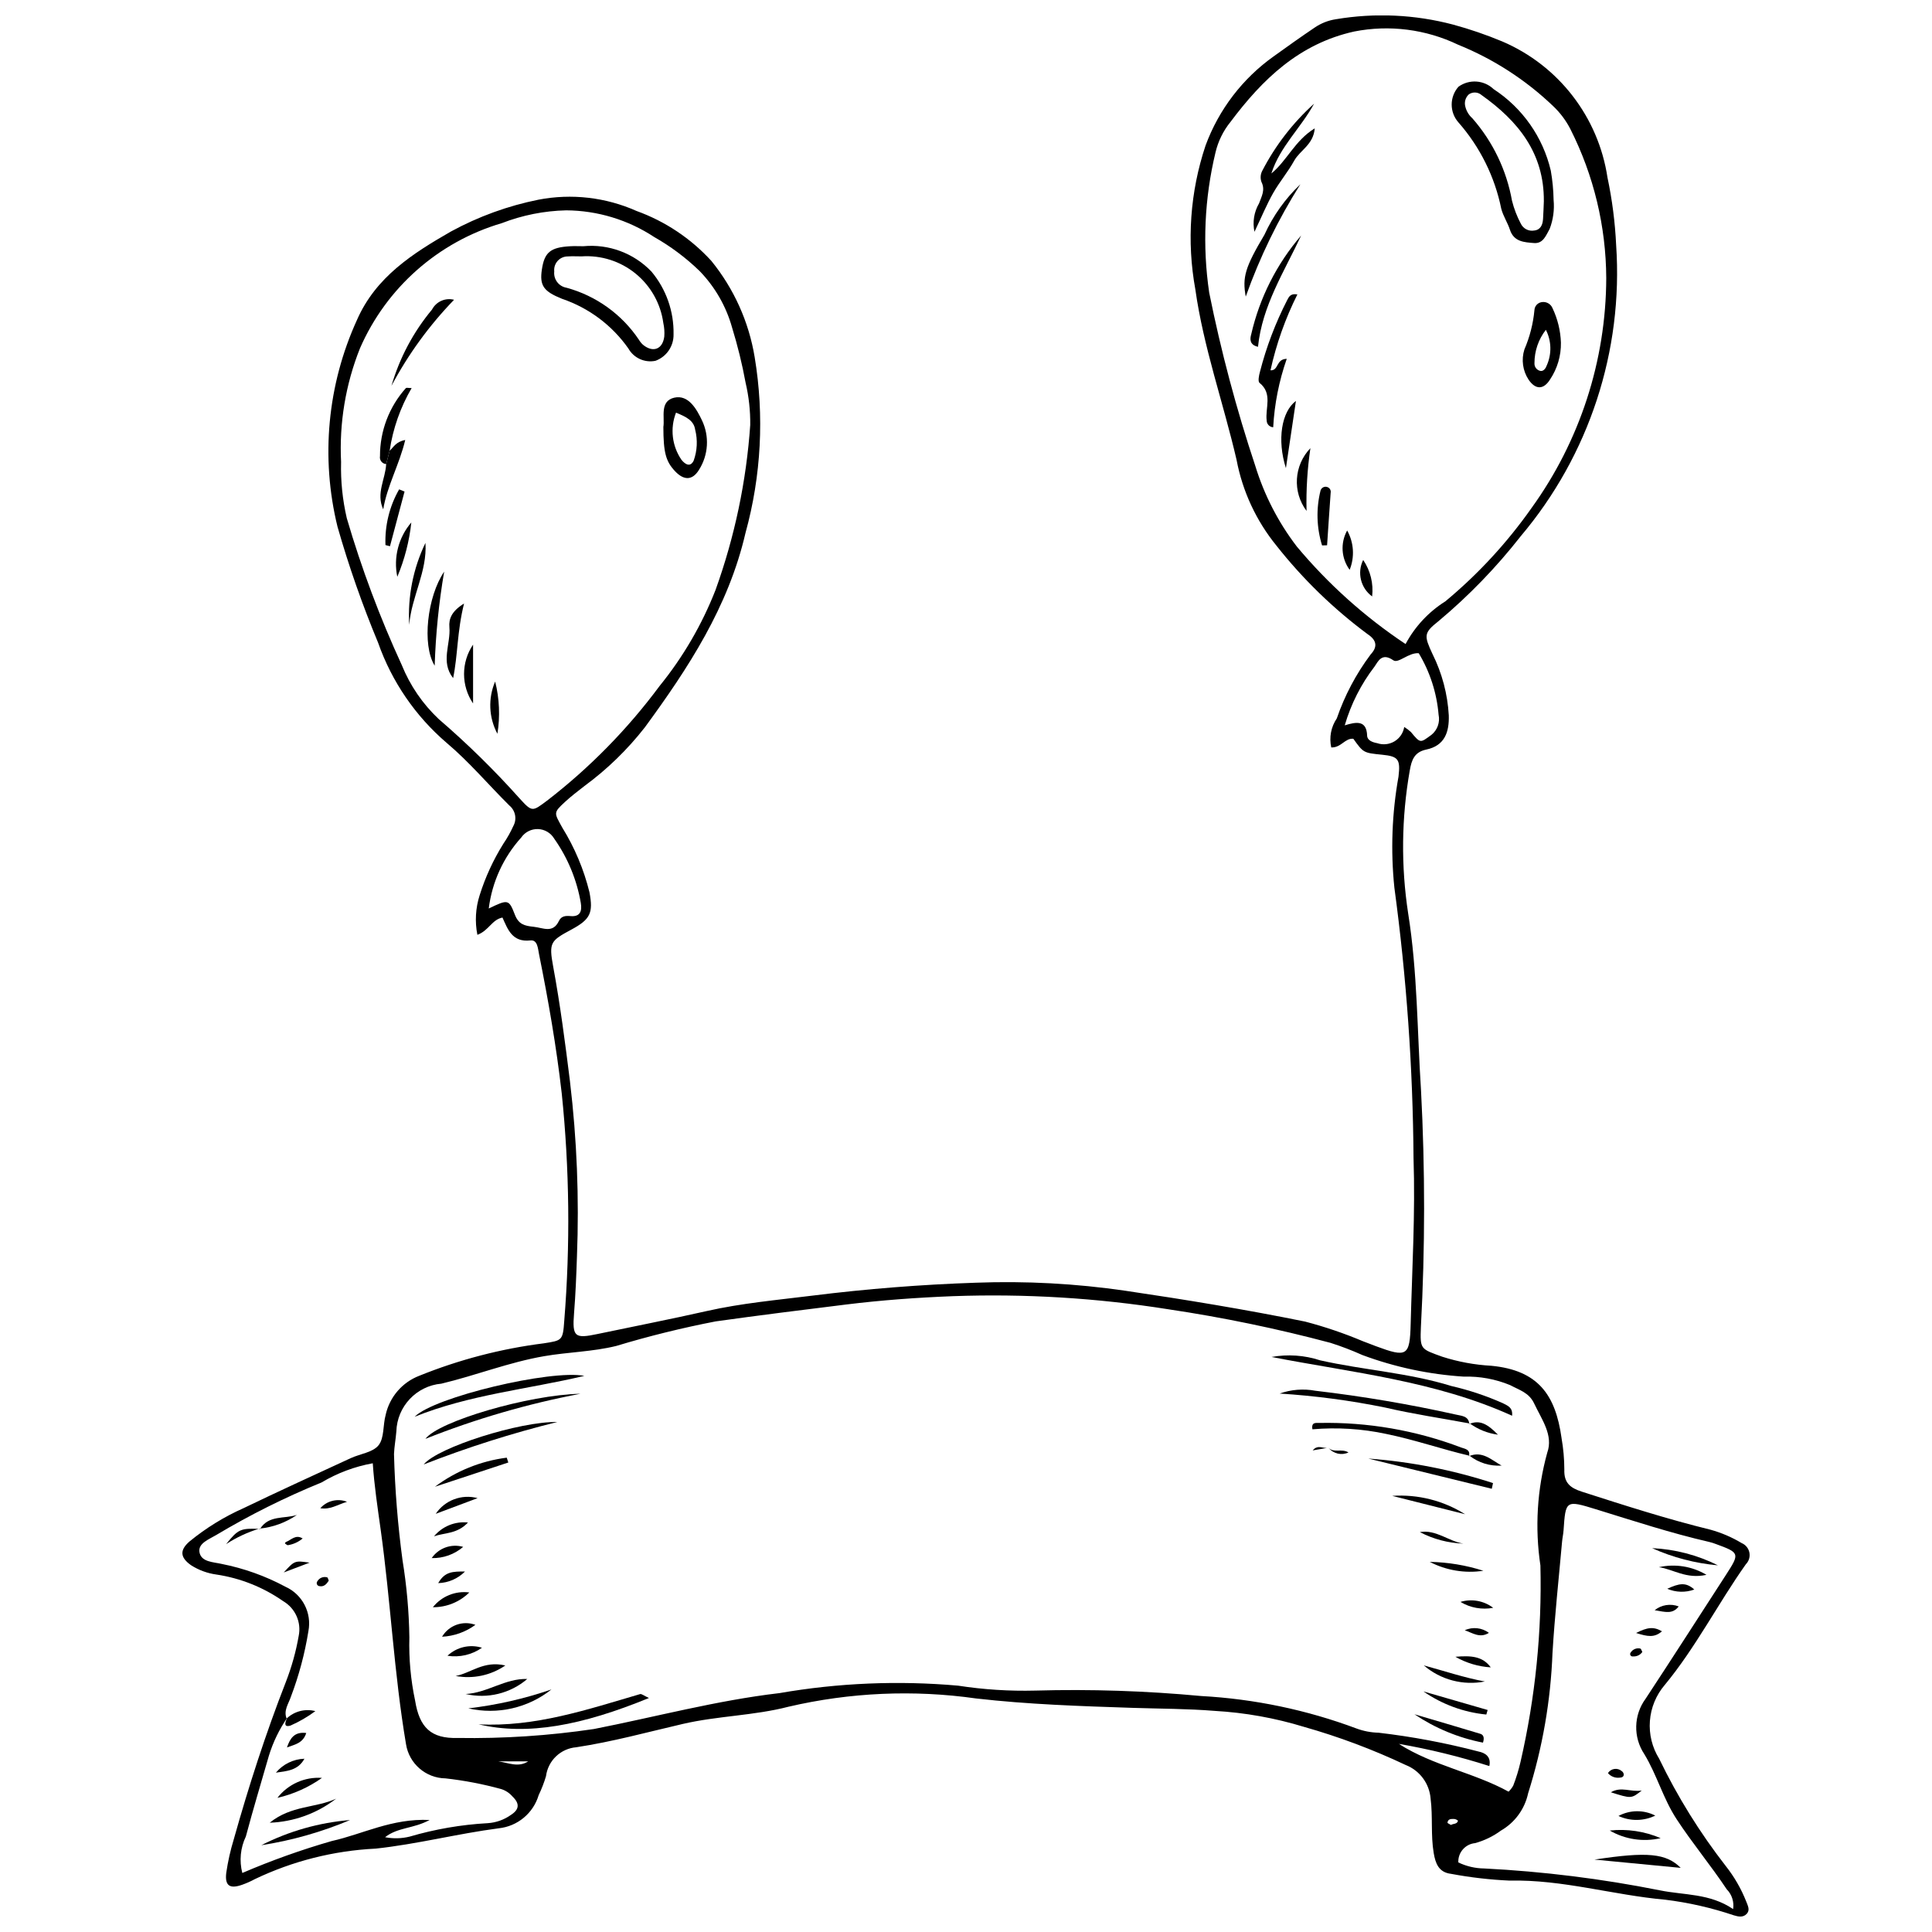 <?xml version="1.0" encoding="UTF-8"?>
<!-- The Best Svg Icon site in the world: iconSvg.co, Visit us! https://iconsvg.co -->
<svg width="800px" height="800px" version="1.1" viewBox="144 144 512 512" xmlns="http://www.w3.org/2000/svg">
 <defs>
  <clipPath id="a">
   <path d="m192 148.09h416v503.81h-416z"/>
  </clipPath>
 </defs>
 <g clip-path="url(#a)">
  <path d="m277.16 387.16c-2.82 0.559-3.594 3.445-6.648 4.578-0.695-3.492-0.484-7.109 0.605-10.5 1.504-4.789 3.613-9.371 6.273-13.629 1.016-1.488 1.902-3.062 2.648-4.707 1.004-1.828 0.562-4.109-1.051-5.434-5.559-5.512-10.645-11.566-16.605-16.59-8.297-7.098-14.566-16.262-18.184-26.562-4.176-10.027-7.766-20.285-10.754-30.723-4.496-18.324-2.68-37.629 5.152-54.789 4.977-11.402 14.793-17.656 24.945-23.473 7.262-3.953 15.07-6.789 23.172-8.414 8.758-1.684 17.82-0.641 25.965 2.988 7.586 2.738 14.395 7.277 19.836 13.234 5.984 7.363 9.945 16.16 11.484 25.523 2.574 15.523 1.742 31.422-2.438 46.59-4.519 19.562-15.156 35.793-26.695 51.543h-0.004c-4.59 5.875-9.965 11.09-15.973 15.504-1.742 1.363-3.516 2.699-5.137 4.199-3.188 2.949-2.894 2.867-0.758 6.797 3.293 5.309 5.731 11.102 7.223 17.168 1.039 5.488 0.215 7.184-4.758 9.867-5.535 2.988-6.055 3.371-4.852 9.859 1.867 10.094 3.18 20.238 4.449 30.418l-0.004-0.004c1.84 15.391 2.457 30.902 1.848 46.391-0.168 5.023-0.367 10.035-0.77 15.055-0.504 6.289 0.207 6.742 6.203 5.481 9.641-2.027 19.316-3.91 28.926-6.082 9.254-2.094 18.68-2.926 28.051-4.094 14.367-1.793 28.797-2.934 43.289-3.422 13.254-0.496 26.527 0.219 39.652 2.133 15.918 2.348 31.793 4.953 47.566 8.16v-0.004c5.25 1.371 10.395 3.117 15.391 5.227 1.137 0.406 2.25 0.875 3.383 1.293 8.285 3.074 9.027 2.68 9.25-5.84 0.383-14.68 1.25-29.387 0.758-44.043v0.004c-0.168-23.949-1.859-47.863-5.07-71.594-1.02-9.824-0.652-19.738 1.09-29.461 0.551-4.625-0.082-5.367-4.336-5.797-4.953-0.496-4.953-0.496-7.633-4.227-2.215-0.223-3.215 2.391-5.852 2.297v0.004c-0.594-2.656-0.062-5.441 1.465-7.691 2.09-6.086 5.117-11.805 8.973-16.957 1.836-1.953 1.711-3.727-0.828-5.398-9.039-6.711-17.152-14.586-24.125-23.426-5.375-6.598-9.016-14.438-10.59-22.801-3.5-15.078-8.75-29.762-10.914-45.117v-0.004c-2.324-12.734-1.395-25.855 2.711-38.137 3.504-9.52 9.805-17.758 18.074-23.637 3.594-2.582 7.191-5.156 10.863-7.625 1.672-1.137 3.578-1.887 5.578-2.191 10.344-1.746 20.941-1.262 31.082 1.418 4.438 1.207 8.793 2.699 13.035 4.469 14.914 6.375 25.465 20.023 27.879 36.066 1.246 5.902 2.016 11.895 2.297 17.918 1.906 28.02-7.164 55.68-25.289 77.129-6.449 8.242-13.75 15.789-21.777 22.504-3.992 3.156-3.859 3.836-1.586 8.762h0.004c2.512 5.051 3.973 10.562 4.293 16.195 0.137 4.418-1.043 8.055-5.984 9.086-3.109 0.648-3.887 2.731-4.356 5.562h-0.004c-2.199 12.508-2.344 25.289-0.422 37.844 2.484 15.539 2.387 31.273 3.41 46.926 1.098 20.898 1.086 41.844-0.035 62.742-0.242 5.922-0.078 5.742 5.68 7.828 4.211 1.348 8.578 2.152 12.992 2.394 12.383 1.191 16.996 7.68 18.598 19.117h-0.004c0.492 2.777 0.742 5.59 0.746 8.406-0.121 3.5 1.559 4.852 4.66 5.848 11.277 3.625 22.551 7.25 34.059 10.07h0.004c2.906 0.805 5.695 1.996 8.277 3.551 1.055 0.445 1.82 1.387 2.043 2.508 0.223 1.121-0.125 2.281-0.934 3.098-7.43 10.488-13.289 22.051-21.5 31.996v-0.004c-2.289 2.68-3.664 6.016-3.93 9.527-0.27 3.512 0.59 7.016 2.449 10.008 4.867 10.09 10.793 19.633 17.676 28.473 2.246 2.844 4.066 6.004 5.402 9.375 0.418 1.125 1.109 2.269 0.082 3.32-0.969 0.988-2.223 0.684-3.402 0.332-5.894-1.988-11.977-3.371-18.152-4.129-13.785-1.223-27.188-5.379-41.215-5.059-5.219-0.234-10.414-0.832-15.551-1.797-3.285-0.395-4.121-2.793-4.582-5.512-0.812-4.769-0.203-9.605-0.824-14.434-0.316-3.984-2.879-7.438-6.602-8.895-8.691-4.106-17.707-7.488-26.957-10.109-7.684-2.352-15.629-3.773-23.652-4.231-7.191-0.586-14.473-0.562-21.699-0.801-13.852-0.457-27.734-0.91-41.531-2.492h-0.004c-16.566-2.356-33.43-1.609-49.727 2.191-9.18 2.375-18.738 2.414-27.965 4.551-9.383 2.176-18.68 4.738-28.23 6.18l0.004 0.004c-4.168 0.324-7.531 3.527-8.066 7.672-0.512 1.727-1.164 3.406-1.945 5.031-1.43 4.789-5.602 8.25-10.57 8.777-10.957 1.43-21.656 4.215-32.68 5.394l-0.004-0.004c-11.09 0.551-21.957 3.297-31.977 8.09-1.062 0.578-2.168 1.066-3.305 1.473-3.324 1.184-4.676 0.289-4.25-3.18v-0.004c0.438-2.981 1.098-5.926 1.977-8.809 3.969-14.133 8.48-28.09 13.824-41.77 1.531-3.938 2.668-8.016 3.394-12.176 0.746-3.625-0.902-7.324-4.098-9.195-5.273-3.691-11.328-6.109-17.691-7.062-2.398-0.324-4.699-1.168-6.738-2.469-2.875-2.035-3.09-3.957-0.43-6.281 4.359-3.578 9.18-6.551 14.332-8.84 9.406-4.535 18.906-8.867 28.387-13.246 2.508-1.16 5.894-1.531 7.406-3.43 1.551-1.953 1.121-5.391 1.887-8.082l-0.004-0.004c1.051-4.715 4.391-8.59 8.895-10.324 10.586-4.281 21.68-7.172 33.008-8.602 4.852-0.758 5.051-0.711 5.418-5.949v-0.004c1.621-20.066 1.398-40.238-0.664-60.266-1.414-12.398-3.551-24.66-6.012-36.879-0.32-1.586-0.391-3.887-2.305-3.672-4.801 0.539-5.981-2.926-7.394-6.07zm-57.023 212.05c-2.133 3.09-3.777 6.488-4.879 10.078-2.043 7.129-4.199 14.23-6.102 21.398-1.445 3.012-1.777 6.438-0.941 9.672 7.719-3.316 15.641-6.148 23.715-8.469 8.215-1.824 15.934-6.043 25.922-5.578-4.32 2.352-8.367 1.883-11.809 4.57v-0.004c2.156 0.426 4.383 0.371 6.516-0.156 6.734-1.977 13.672-3.172 20.68-3.562 2.227-0.141 4.371-0.906 6.184-2.203 2.231-1.438 2.336-3.012 0.375-4.883-0.789-0.914-1.816-1.59-2.965-1.949-4.84-1.332-9.773-2.277-14.758-2.836-5.242-0.07-9.668-3.906-10.48-9.082-3.188-18.832-4.074-37.934-6.711-56.828-0.816-5.848-1.703-11.695-2.094-17.598-4.793 0.867-9.391 2.59-13.574 5.086-9.664 3.945-19.016 8.613-27.98 13.965-1.797 1.082-4.727 2.144-4.387 4.434 0.402 2.707 3.664 2.676 5.898 3.188l0.004 0.004c5.887 1.16 11.57 3.191 16.859 6.027 4.531 2.035 7.066 6.922 6.121 11.797-0.953 5.945-2.512 11.773-4.648 17.398-0.617 1.852-1.984 3.594-1.125 5.746zm294.58 6.941c9.117 5.824 19.797 7.562 29.07 12.656 0.484-0.465 0.898-0.996 1.227-1.578 0.801-2.062 1.449-4.18 1.945-6.336 3.922-17.051 5.691-34.527 5.266-52.023-1.496-9.977-0.879-20.16 1.809-29.883 1.684-4.644-1.504-8.871-3.473-13.059-1.344-2.859-3.844-3.512-6.352-4.852-3.883-1.609-8.066-2.375-12.27-2.254-9.191-0.582-18.25-2.508-26.883-5.715-2.75-1.234-5.566-2.312-8.441-3.231-14.152-3.769-28.504-6.742-42.988-8.902-18.879-3-38.004-4.16-57.105-3.473-9.453 0.371-18.859 1.047-28.238 2.203-11.551 1.426-23.105 2.863-34.629 4.481-8.883 1.719-17.672 3.887-26.336 6.504-6.277 1.547-12.742 1.617-19.078 2.707-9.332 1.605-18.141 5.113-27.27 7.289-6.613 0.594-11.742 6.039-11.934 12.68-0.156 2.004-0.547 3.992-0.621 5.996 0.25 9.43 1.008 18.84 2.269 28.191 1.098 6.734 1.699 13.535 1.805 20.359-0.156 5.629 0.352 11.258 1.52 16.77 1.148 7.113 4.191 10.113 11.305 9.898 12.074 0.195 24.141-0.594 36.086-2.371 16.352-3.211 32.445-7.555 49.078-9.504v0.004c15.66-2.723 31.605-3.391 47.438-1.988 6.762 1.043 13.605 1.48 20.445 1.305 14.672-0.41 29.359 0.074 43.973 1.441 14.07 0.77 27.945 3.668 41.145 8.602 1.863 0.691 3.832 1.07 5.824 1.117 8.969 1.043 17.852 2.715 26.582 5.004 1.551 0.316 3.363 1.25 2.805 3.836-7.848-2.504-15.855-4.469-23.973-5.875zm1.777-291.47h-0.004c2.469-4.621 6.102-8.52 10.535-11.309 8.68-7.203 16.367-15.531 22.859-24.758 12.801-17.73 19.719-39.027 19.789-60.898-0.059-13.699-3.301-27.199-9.469-39.434-1.18-2.328-2.758-4.43-4.66-6.215-7.269-6.941-15.789-12.441-25.109-16.207-8.574-4.117-18.25-5.348-27.582-3.504-14.531 3.227-24.305 12.652-32.766 23.965v-0.004c-1.914 2.359-3.269 5.121-3.965 8.078-2.93 12.156-3.496 24.762-1.676 37.133 3.129 15.562 7.215 30.914 12.23 45.973 2.367 7.699 6.082 14.914 10.977 21.316 8.316 9.961 18.031 18.672 28.836 25.863zm-173.67-58.07h-0.004c0.043-3.766-0.371-7.523-1.23-11.191-0.906-4.938-2.106-9.82-3.582-14.617-1.574-5.633-4.531-10.777-8.602-14.973-3.613-3.5-7.652-6.527-12.023-9.008-6.93-4.566-15.031-7.023-23.324-7.078-5.844 0.133-11.621 1.281-17.07 3.394-16.82 4.953-30.582 17.098-37.594 33.172-3.812 9.562-5.519 19.832-5.004 30.113-0.133 5.016 0.379 10.031 1.516 14.918 3.898 13.305 8.766 26.309 14.566 38.902 2.195 5.43 5.543 10.32 9.809 14.332 7.598 6.531 14.754 13.559 21.426 21.027 3.324 3.652 3.391 3.481 7.211 0.621l0.004 0.004c11.32-8.727 21.379-18.973 29.891-30.453 6.223-7.668 11.223-16.254 14.82-25.449 5.066-14.078 8.16-28.789 9.188-43.715zm260.47 393.32c0.301-1.918-0.328-3.867-1.691-5.246-4.219-6.34-9.102-12.191-13.285-18.586-3.578-5.465-5.207-11.719-8.543-17.207v-0.004c-3.004-4.488-2.867-10.379 0.34-14.723 7.168-10.895 14.207-21.879 21.297-32.828 3.684-5.688 3.637-5.844-2.738-8.172-0.562-0.215-1.137-0.395-1.723-0.535-10.156-2.332-20.043-5.582-29.984-8.648-8.047-2.481-8.062-2.398-8.613 5.602-0.07 1-0.301 1.988-0.391 2.988-0.871 9.805-1.945 19.602-2.531 29.422h-0.004c-0.469 12.648-2.641 25.172-6.457 37.238-0.891 4.172-3.508 7.766-7.203 9.891-2.062 1.52-4.383 2.648-6.848 3.324-2.609 0.246-4.57 2.5-4.449 5.117 2.144 1.031 4.492 1.578 6.871 1.602 15.633 0.793 31.184 2.731 46.535 5.793 6.394 1.309 13.23 0.758 19.418 4.973zm-329.77-265.17c5.082-2.43 5.316-2.516 6.918 1.637 0.996 2.582 2.566 2.961 4.973 3.211 2.547 0.266 5.098 1.828 6.711-1.562 0.629-1.324 1.824-1.387 3.066-1.273 2.688 0.246 3.059-1.496 2.727-3.461h0.004c-1.051-6.144-3.461-11.973-7.055-17.066-0.906-1.52-2.523-2.477-4.293-2.535-1.766-0.055-3.445 0.789-4.449 2.246-4.727 5.238-7.731 11.805-8.602 18.805zm226.85-48.539c3.016-0.922 5.789-1.453 5.93 2.738 0.039 1.23 1.367 1.754 2.68 1.992h-0.004c1.523 0.52 3.199 0.34 4.578-0.488 1.379-0.824 2.32-2.219 2.578-3.809 0.629 0.387 1.219 0.832 1.762 1.328 2.57 3.102 2.473 2.922 5.434 0.773 1.59-1.273 2.332-3.332 1.914-5.328-0.48-5.773-2.281-11.355-5.266-16.32-2.731-0.199-5.402 2.809-6.727 1.883-3.078-2.148-4.039 0.316-4.984 1.66-3.574 4.656-6.254 9.934-7.894 15.57zm-224.32 274.56c2.641 0.355 5.285 1.707 7.922 0zm252.48 16.852c0.582-0.41 1.598-0.141 1.852-1.125-0.27-0.25-0.609-0.41-0.973-0.457-0.758-0.016-1.672-0.109-1.82 0.969-0.023 0.148 0.562 0.379 0.941 0.613z"/>
 </g>
 <path d="m480.98 503.61c4.297-0.773 8.719-0.469 12.867 0.891 11.539 2.598 23.445 3.297 34.781 6.809 4.691 1.078 9.27 2.609 13.672 4.566 1.211 0.648 2.644 1.066 2.418 3.309-20.336-9.227-42.262-11.402-63.738-15.574z"/>
 <path d="m253.88 519.46c5.156-5.242 36.082-12.559 44.98-10.84-14.996 3.547-30.512 4.988-44.98 10.84z"/>
 <path d="m315.98 593.99c-17.742 7.266-32.113 10.02-45.148 6.973 14.945 0.781 28.805-3.91 42.793-8.008 0.414-0.121 1.027 0.43 2.356 1.035z"/>
 <path d="m533.5 521.24c-7.484-1.387-15.027-2.504-22.434-4.227-9.219-1.879-18.551-3.117-27.941-3.707 3.035-1.074 6.297-1.332 9.461-0.742 12.52 1.465 24.961 3.574 37.266 6.32 1.336 0.344 3.34 0.281 3.527 2.488z"/>
 <path d="m297.82 513.36c-14.043 2.672-27.797 6.672-41.078 11.949 3.481-4.66 27.363-11.672 41.078-11.949z"/>
 <path d="m533.41 529.78c-7.398-1.746-14.594-4.254-22.062-5.777-6.418-1.375-13.004-1.785-19.543-1.223-0.352-2 1.039-1.656 1.793-1.684h0.004c12.844-0.262 25.617 1.949 37.629 6.512 0.938 0.336 2.551 0.5 2.043 2.305z"/>
 <path d="m256.28 532.1c3.769-4.578 25.527-11.441 35.418-11.254h-0.004c-12.035 2.977-23.867 6.738-35.414 11.254z"/>
 <path d="m539.34 538.54-32.73-8.008c11.238 0.828 22.336 3.012 33.051 6.5z"/>
 <path d="m290.14 591.72c-6.199 4.926-14.305 6.773-22.027 5.016 7.5-0.879 14.887-2.559 22.027-5.016z"/>
 <path d="m518.84 598.3c5.824 1.719 11.66 3.414 17.469 5.18 0.812 0.246 1.133 1 0.695 2.336h0.004c-6.5-1.266-12.676-3.824-18.168-7.516z"/>
 <path d="m259.26 538c5.574-4.168 12.129-6.82 19.031-7.703l0.418 1.281z"/>
 <path d="m283.73 588.95c-4.504 3.844-10.562 5.32-16.328 3.981 5.746-0.293 10.531-4.195 16.328-3.981z"/>
 <path d="m512.95 540.42c6.789-0.461 13.547 1.242 19.305 4.863z"/>
 <path d="m537.89 598.37c-5.984-0.586-11.719-2.695-16.66-6.121l17.012 4.918z"/>
 <path d="m521.33 585.35c5.363 1.445 10.66 3.254 16.184 4.262h-0.004c-5.762 1.133-11.723-0.438-16.18-4.262z"/>
 <path d="m264.75 588.15c3.988-0.723 7.406-4.148 13.164-2.781l-0.004 0.004c-3.844 2.633-8.578 3.633-13.16 2.777z"/>
 <path d="m270.57 541.02-11.098 4.16c2.43-3.613 6.887-5.285 11.098-4.16z"/>
 <path d="m537.11 560.27c-4.867 0.734-9.844-0.09-14.215-2.356 4.828 0.09 9.617 0.883 14.215 2.356z"/>
 <path d="m520.27 550.02c4.305-0.734 7.598 2.441 11.555 3.055v-0.004c-4.031-0.141-7.981-1.184-11.555-3.051z"/>
 <path d="m258.72 569.93c2.309-2.91 5.973-4.394 9.652-3.914-2.566 2.539-6.043 3.945-9.652 3.914z"/>
 <path d="m269.99 574.6c-2.574 1.891-5.648 2.988-8.84 3.152 1.805-3.043 5.519-4.367 8.84-3.152z"/>
 <path d="m539.07 585.87c-3.301-0.203-6.512-1.164-9.379-2.809 4.199-0.355 7.234-0.133 9.379 2.809z"/>
 <path d="m259.02 551.14c2.199-2.648 5.574-4.023 8.996-3.66-2.859 3.086-6.219 2.668-8.996 3.66z"/>
 <path d="m266.75 553.94c-2.32 1.988-5.293 3.047-8.348 2.973 1.855-2.684 5.215-3.879 8.348-2.973z"/>
 <path d="m271.73 580.67c-2.656 1.863-5.934 2.625-9.141 2.125 2.438-2.309 5.934-3.121 9.141-2.125z"/>
 <path d="m539.71 570.09c-2.984 0.562-6.074 0.004-8.672-1.566 2.977-0.898 6.199-0.316 8.672 1.566z"/>
 <path d="m538.57 576.72c-2.352 1.508-4.309 0.039-6.398-0.691 2.102-0.949 4.551-0.684 6.398 0.691z"/>
 <path d="m260.13 563.54c1.758-3.074 3.852-3.086 7.098-3.074v0.004c-1.883 1.898-4.426 3-7.098 3.07z"/>
 <path d="m533.27 529.91c3.586-1.52 5.977 1.008 8.672 2.484-3.066 0.199-6.102-0.738-8.52-2.633z"/>
 <path d="m533.38 521.37c2.797-1.172 4.832 0.016 7.594 2.836-2.695-0.355-5.262-1.379-7.465-2.981z"/>
 <path d="m496.04 527.67c1.453 1.461 3.531 0.125 5.32 1.246-1.848 0.852-4.035 0.336-5.309-1.254z"/>
 <path d="m496.05 527.66-4.176 0.711c1.422-1.707 2.883-0.332 4.164-0.707z"/>
 <path d="m555.72 196.99c0.246 2.606-0.109 5.231-1.043 7.672-0.984 1.734-1.715 3.945-4.16 3.746-2.535-0.207-5.312-0.293-6.367-3.516-0.621-1.902-1.801-3.641-2.293-5.562l-0.004 0.004c-1.719-8.5-5.641-16.402-11.367-22.914-2.371-2.699-2.363-6.738 0.016-9.43 2.848-2.07 6.769-1.805 9.316 0.629 7.641 4.977 13.07 12.707 15.156 21.586 0.453 2.57 0.703 5.176 0.746 7.785zm-2.586 0.301c0.102-12.691-6.816-21.23-16.531-28.117l0.004-0.004c-0.953-0.809-2.328-0.875-3.356-0.16-0.906 0.836-1.258 2.117-0.91 3.301 0.297 1.172 0.941 2.227 1.844 3.027 5.434 6.199 9.07 13.766 10.516 21.879 0.539 2.125 1.328 4.18 2.359 6.113 0.656 1.309 2.094 2.023 3.535 1.758 1.676-0.184 2.219-1.512 2.324-3.008 0.109-1.594 0.148-3.191 0.219-4.789z"/>
 <path d="m557.66 234.79c0.059 3.484-0.949 6.902-2.891 9.793-1.719 2.727-3.836 2.711-5.656 0.066-1.578-2.375-1.992-5.336-1.129-8.055 1.426-3.305 2.32-6.812 2.656-10.398 0.051-1.051 0.82-1.93 1.859-2.117 1.234-0.238 2.469 0.43 2.938 1.598 1.355 2.856 2.113 5.957 2.223 9.113zm-3.988-3.387c-1.965 2.523-3.027 5.633-3.023 8.832-0.07 1.023 0.66 1.93 1.676 2.082 0.77 0.059 1.348-0.754 1.605-1.531v0.004c1.328-3.012 1.234-6.457-0.258-9.387z"/>
 <path d="m476.45 205.43c-0.551-2.57-0.117-5.254 1.207-7.523 0.664-1.855 1.715-3.551 0.641-5.688-0.336-0.949-0.27-1.996 0.184-2.894 3.473-6.731 8.137-12.777 13.762-17.848-3.438 6.379-9.043 11.359-11.316 18.492 4.125-3.359 6.199-8.699 11.488-11.953-0.332 4.324-3.91 5.805-5.43 8.555-1.641 2.973-3.887 5.606-5.566 8.562-1.668 2.93-2.957 6.07-4.969 10.297z"/>
 <path d="m487.82 222.03c-3.199 6.383-5.594 13.137-7.129 20.105 2.25 0.109 1.391-2.988 4.309-3.039v0.004c-2.043 5.844-3.254 11.945-3.59 18.129-0.953-0.047-1.707-0.82-1.727-1.777-0.426-3.352 1.652-7.137-1.902-10-0.457-0.367-0.148-1.961 0.117-2.898l-0.004 0.004c1.695-6.598 4.117-12.98 7.231-19.039 0.441-0.812 0.848-1.832 2.695-1.488z"/>
 <path d="m488.82 206.41c-4.461 9.566-10.316 18.555-11.438 29.492-2.309-0.5-2.141-2.156-1.789-3.32h-0.004c2.219-9.668 6.758-18.652 13.23-26.172z"/>
 <path d="m488.62 192.82c-5.918 9.359-10.777 19.348-14.484 29.781-0.938-5.144-0.176-7.762 4.969-16.418h-0.004c2.289-5.023 5.519-9.562 9.52-13.363z"/>
 <path d="m484.78 268.06c-2.394-7.527-1.152-14.992 2.656-17.809z"/>
 <path d="m494.36 288.54c-1.465-4.738-1.598-9.785-0.391-14.594 0.133-0.387 0.422-0.699 0.801-0.852 0.379-0.156 0.805-0.133 1.168 0.055 0.535 0.273 0.82 0.871 0.699 1.461-0.336 4.629-0.633 9.262-0.945 13.895z"/>
 <path d="m491.27 262.77c-0.812 5.508-1.156 11.074-1.02 16.637-3.785-5.047-3.352-12.09 1.02-16.637z"/>
 <path d="m501.67 295.01c-2.234-3.047-2.496-7.117-0.66-10.426 1.785 3.195 2.031 7.031 0.66 10.426z"/>
 <path d="m507.63 302.06c-3.039-2.215-4.043-6.301-2.371-9.668 1.922 2.836 2.762 6.266 2.371 9.668z"/>
 <path d="m298.6 209.25c6.719-0.637 13.359 1.832 18.031 6.707 3.906 4.656 5.988 10.574 5.867 16.648 0.066 3.117-1.855 5.934-4.781 7.008-2.863 0.598-5.781-0.734-7.207-3.285-4.309-6.125-10.449-10.719-17.535-13.129-4.922-1.98-6.016-3.492-5.371-7.789 0.68-4.519 2.242-5.84 7.387-6.148 1.195-0.074 2.402-0.012 3.609-0.012zm-0.488 2.691c-1.207 0-2.418-0.062-3.617 0.012l-0.004 0.004c-1.027-0.012-2.008 0.414-2.699 1.176-0.688 0.758-1.02 1.773-0.91 2.793-0.234 2.082 1.195 3.981 3.258 4.328 7.84 2.141 14.645 7.031 19.176 13.777 0.305 0.523 0.691 0.988 1.145 1.387 2.633 2.109 5.152 1.133 5.586-2.234h-0.004c0.094-1.199 0.004-2.406-0.254-3.578-0.703-5.144-3.332-9.828-7.356-13.109-4.023-3.277-9.145-4.906-14.324-4.555z"/>
 <path d="m319.8 257.14c0.41-2.512-1.043-6.832 2.879-7.75 3.832-0.895 6.019 3.227 7.324 5.949 2.047 4.234 1.754 9.23-0.777 13.195-1.758 2.844-4.019 2.809-6.356 0.316-2.422-2.586-3.059-4.91-3.07-11.711zm3.348-3.777c-1.609 4.144-1.07 8.812 1.441 12.48 0.973 1.223 2.348 2.066 3.242 0.23 0.949-2.637 1.086-5.5 0.391-8.215-0.34-2.398-2.371-3.41-5.074-4.496z"/>
 <path d="m261.71 295.49c-1.41 8.242-2.25 16.57-2.516 24.926-3.414-5.516-1.98-18.277 2.516-24.926z"/>
 <path d="m247.74 246.25c2.152-7.41 5.812-14.293 10.754-20.219 1.109-2.113 3.527-3.188 5.836-2.586-6.57 6.785-12.152 14.465-16.59 22.805z"/>
 <path d="m246.34 266.98c-0.504-0.027-0.977-0.273-1.289-0.676-0.312-0.398-0.441-0.914-0.348-1.414-0.023-6.648 2.414-13.07 6.844-18.023 0.188-0.184 0.715-0.023 1.539-0.023-2.981 5.109-4.961 10.746-5.824 16.602z"/>
 <path d="m266.98 303.94c-1.859 7.41-1.633 13.66-2.898 19.77-3.41-4.332-0.602-9.023-0.988-13.504-0.188-2.199 0.578-4.223 3.887-6.266z"/>
 <path d="m252.45 309.59c-0.438-7.484 1.043-14.957 4.297-21.711 0.516 7.566-3.723 14.32-4.297 21.711z"/>
 <path d="m246.34 266.98 0.922-3.535c1.035-0.895 1.59-2.367 4.129-2.84-1.566 6.547-4.797 12.129-5.832 18.375-1.969-4.25 0.594-8.023 0.781-12z"/>
 <path d="m269.37 330.42c-3.188-4.707-3.188-10.887 0-15.594z"/>
 <path d="m249.29 296.86c-1.062-5.117 0.309-10.438 3.715-14.406-0.531 4.957-1.785 9.809-3.715 14.406z"/>
 <path d="m275.22 324.61c1.141 4.527 1.34 9.238 0.598 13.848-2.293-4.285-2.512-9.383-0.598-13.848z"/>
 <path d="m251.21 274.27-3.863 14.488-1.199-0.312 0.004-0.004c-0.191-5.16 1.062-10.273 3.625-14.758z"/>
 <path d="m566.56 636.81c14.07-2.148 19.004-1.656 22.848 2.195z"/>
 <path d="m599.27 558.83c-6.027-0.535-11.926-2.074-17.445-4.555 6.07 0.281 12.016 1.832 17.445 4.555z"/>
 <path d="m570.6 629.11c4.594-0.496 9.238 0.199 13.488 2.019-4.59 1.066-9.414 0.344-13.488-2.019z"/>
 <path d="m583.62 559.32c4.309-0.965 8.824-0.238 12.613 2.027-5.398 1.203-8.812-1.512-12.613-2.027z"/>
 <path d="m572.91 625.25c3.039-1.633 6.688-1.672 9.758-0.098-3.07 1.492-6.652 1.531-9.758 0.098z"/>
 <path d="m570.89 618.97c2.844-1.637 5.227 0.031 8.191-0.469-2.758 2.188-2.758 2.188-8.191 0.469z"/>
 <path d="m577.58 576.76c2.941-1.484 4.586-1.77 6.863-0.445-2.051 1.75-3.797 1.402-6.863 0.445z"/>
 <path d="m582.5 570.72c1.797-1.441 4.223-1.82 6.375-1-1.637 2.086-3.406 1.508-6.375 1z"/>
 <path d="m585.84 565.04c3.098-1.41 4.91-1.852 7.164 0.203-2.328 0.844-4.891 0.773-7.164-0.203z"/>
 <path d="m570.12 613.89c0.383-0.594 1-0.996 1.699-1.098 0.699-0.105 1.406 0.098 1.945 0.555 0.312 0.203 0.52 0.539 0.555 0.914-0.02 0.672-0.582 0.824-1.172 0.844-1.148 0.121-2.285-0.332-3.027-1.215z"/>
 <path d="m579.23 581.8c-0.555 0.789-1.48 1.23-2.441 1.164-0.277 0.066-0.566-0.062-0.707-0.309-0.141-0.25-0.098-0.562 0.102-0.766 0.543-0.828 1.543-1.23 2.508-1.008 0.238 0.059 0.359 0.594 0.539 0.918z"/>
 <path d="m236.77 626.33c-7.535 3.18-15.438 5.418-23.52 6.672 7.328-3.734 15.32-6 23.52-6.672z"/>
 <path d="m233.07 620.67c-5.055 3.91-11.207 6.137-17.59 6.371 5.703-4.637 12.195-3.871 17.59-6.371z"/>
 <path d="m229.33 615.16c-3.555 2.519-7.566 4.316-11.809 5.289 2.805-3.621 7.234-5.606 11.809-5.289z"/>
 <path d="m224.68 610.08c-1.703 3.141-4.688 3.269-7.562 3.695v-0.004c1.879-2.25 4.633-3.594 7.562-3.691z"/>
 <path d="m212.91 549.19c2.316-3.75 6.469-2.621 9.777-3.723-2.941 2.031-6.352 3.281-9.91 3.629z"/>
 <path d="m219.96 599.43c2.027-1.93 4.906-2.672 7.613-1.965-2.047 1.52-4.262 2.805-6.594 3.832-1.965 0.59-1.383-1.004-0.852-2.078z"/>
 <path d="m226.04 558.12c-2.121 0.805-4.246 1.609-6.844 2.594 2.902-3.16 2.902-3.16 6.844-2.594z"/>
 <path d="m220.05 607.08c0.801-2.301 1.875-4.215 5.106-3.82-0.844 2.766-3.18 3.094-5.106 3.82z"/>
 <path d="m212.78 549.09c-3.129 0.949-6.109 2.336-8.855 4.113 3.234-4.004 3.801-4.215 8.973-4.027z"/>
 <path d="m235.96 541.99c-2.797 0.863-4.398 2.113-7.074 1.703 1.766-1.996 4.59-2.676 7.074-1.703z"/>
 <path d="m224.2 551.71c-1.133 0.961-2.516 1.578-3.984 1.789-0.25-0.129-0.484-0.285-0.695-0.465-0.031-0.035 0.121-0.328 0.238-0.375 1.406-0.547 2.598-2.109 4.441-0.949z"/>
 <path d="m231.12 562.9c-0.59 0.914-1.277 1.664-2.43 1.449h0.004c-0.301-0.016-0.57-0.199-0.691-0.477-0.121-0.273-0.082-0.594 0.109-0.828 0.523-0.898 1.594-1.32 2.594-1.027 0.203 0.055 0.285 0.59 0.414 0.883z"/>
</svg>